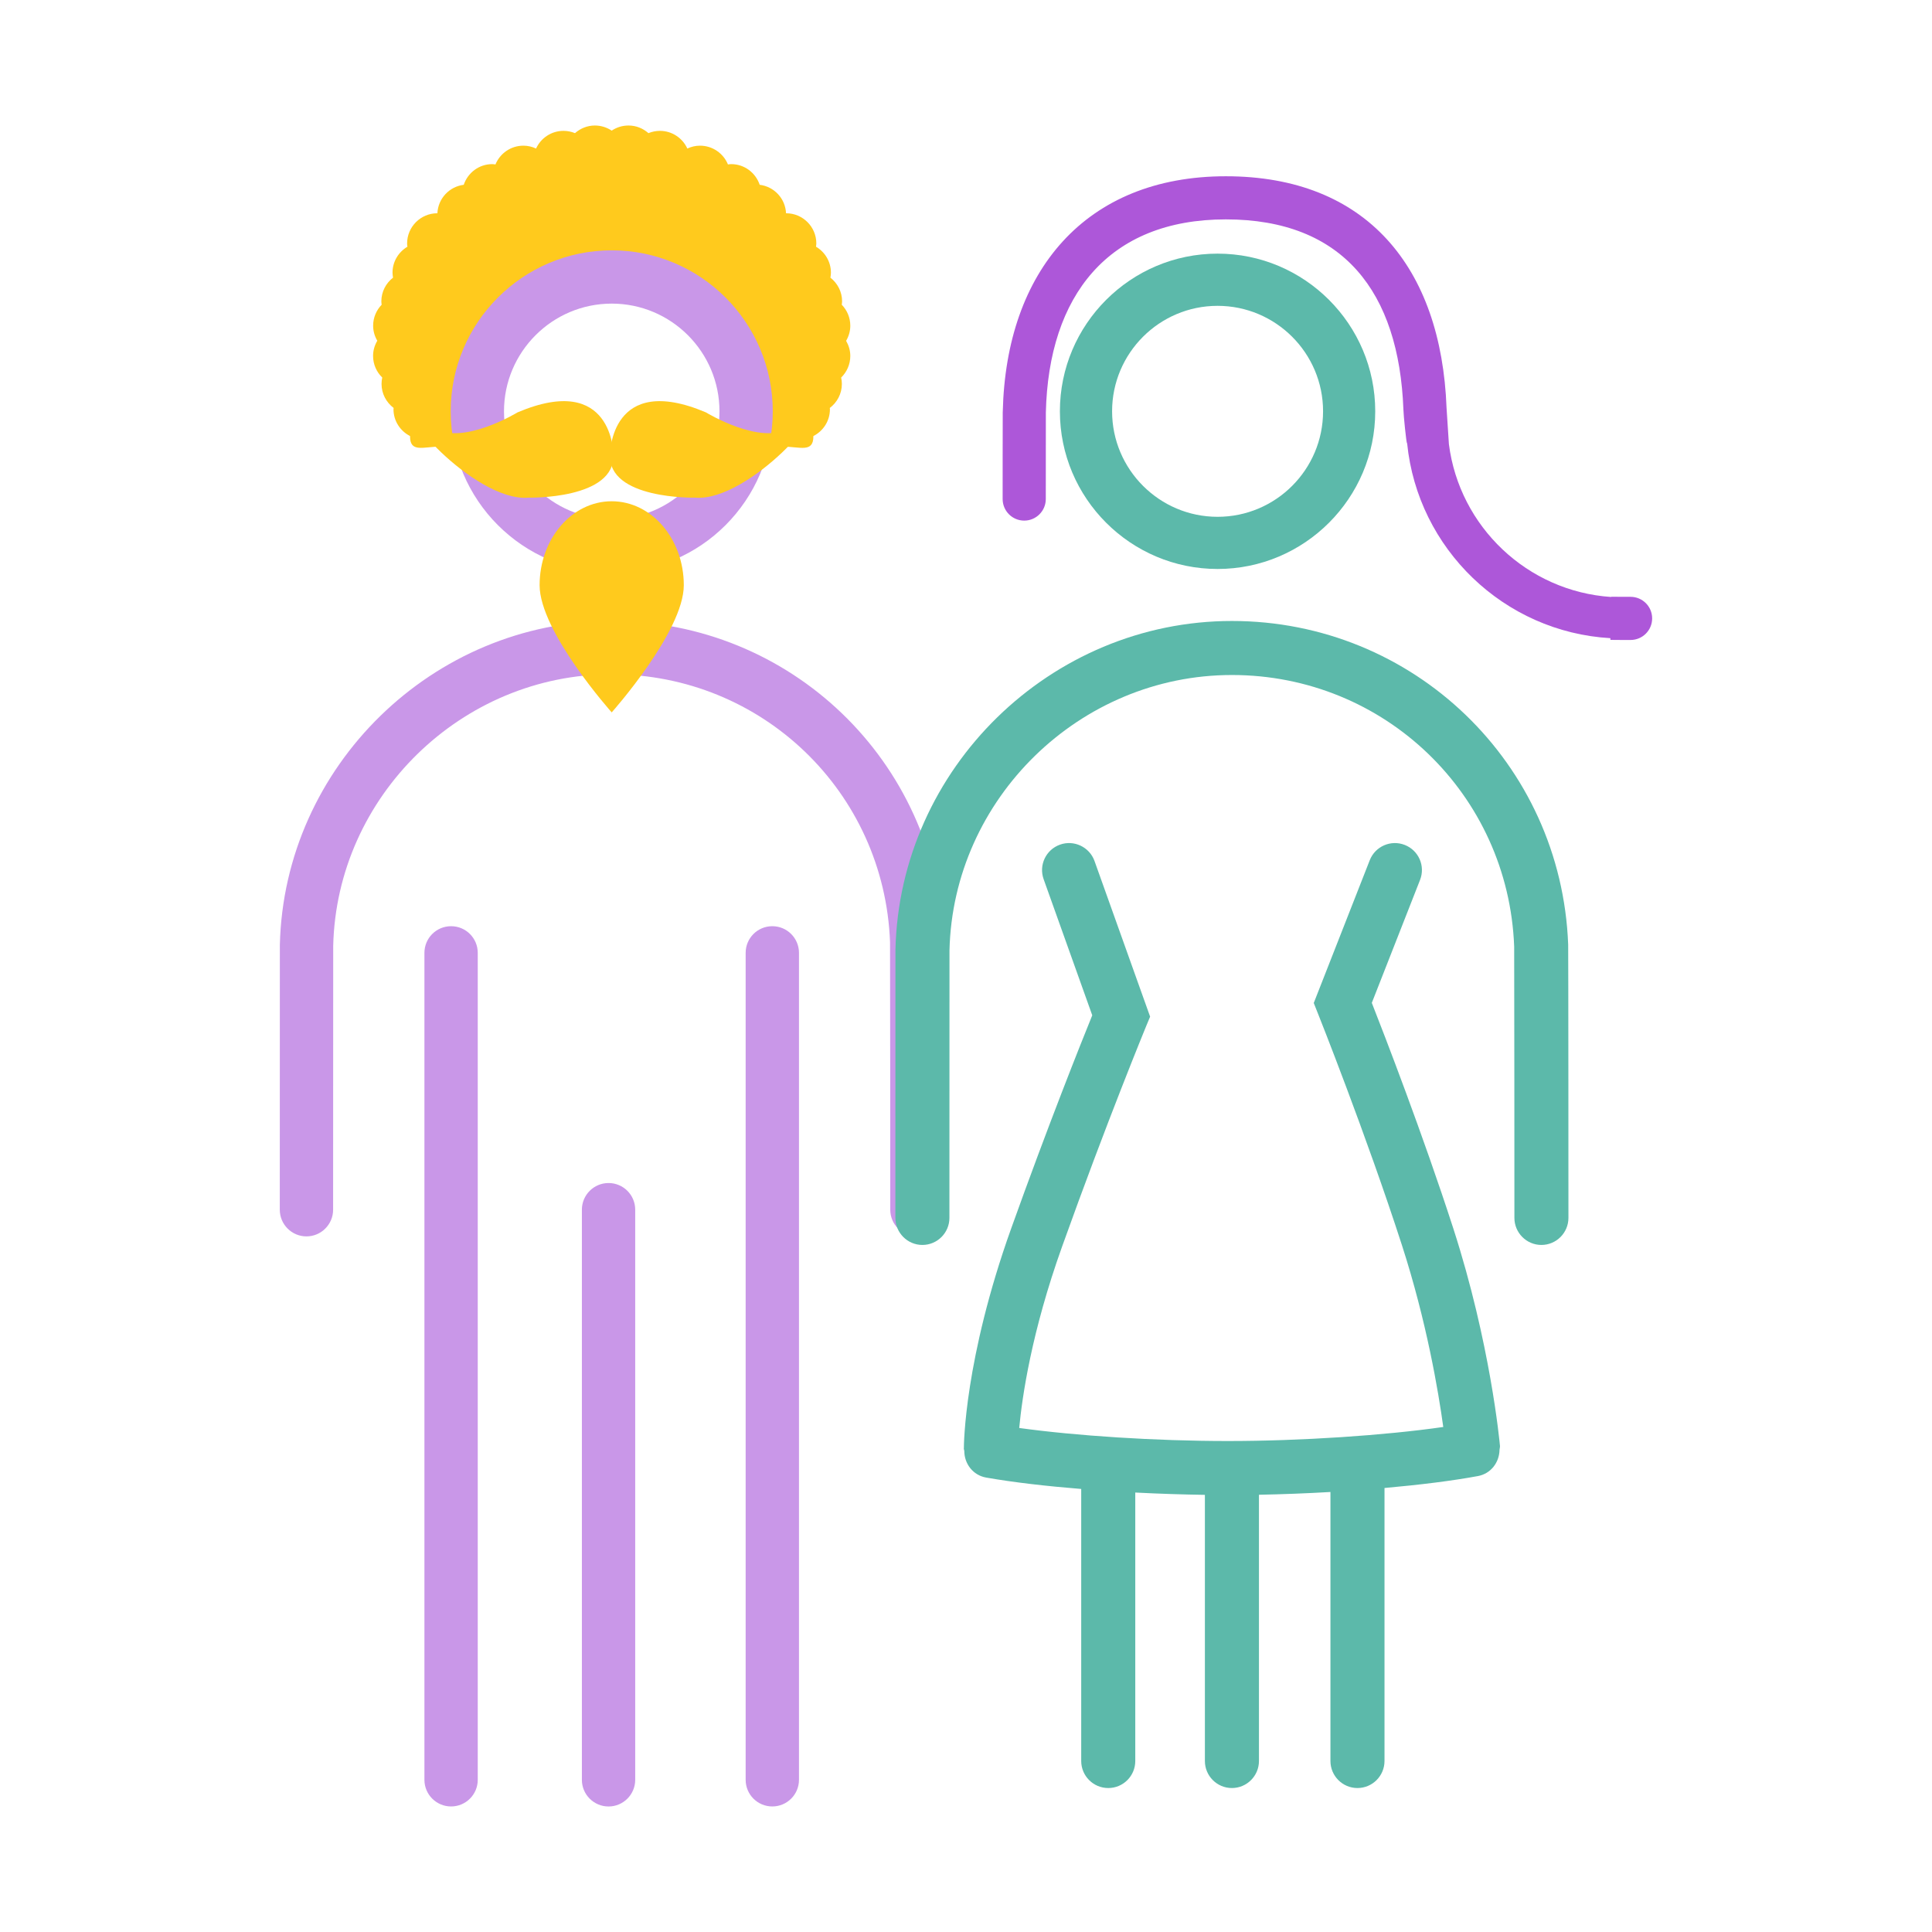 <?xml version="1.0" encoding="UTF-8"?>
<svg id="Layer_1" data-name="Layer 1" xmlns="http://www.w3.org/2000/svg" viewBox="0 0 600 600">
  <defs>
    <style>
      .cls-1 {
        fill: #ffca1d;
      }

      .cls-2 {
        fill: #5cb9aa;
      }

      .cls-3 {
        fill: #5cb9aa;
      }

      .cls-4 {
        fill: #ad57d9;
      }

      .cls-5 {
        fill: #c997e8;
      }
    </style>
  </defs>
  <path class="cls-1" d="M117.18,105.84c-.81-1.39-1.3-2.97-1.3-4.69,0-2.54,1.02-4.83,2.65-6.52-.04-.34-.1-.68-.1-1.03,0-3.01,1.43-5.65,3.63-7.37-.08-.51-.16-1.02-.16-1.56,0-3.44,1.87-6.41,4.63-8.05-.04-.33-.1-.66-.1-1,0-5.19,4.21-9.39,9.39-9.39,0,0,.01,0,.02,0,.21-4.59,3.7-8.28,8.18-8.84,1.25-3.72,4.72-6.42,8.86-6.42.34,0,.66.07.99.1,1.4-3.42,4.76-5.83,8.68-5.83,1.41,0,2.73.33,3.93.89,1.48-3.24,4.73-5.49,8.52-5.49,1.26,0,2.46.26,3.57.71,1.65-1.45,3.8-2.37,6.17-2.37,1.93,0,3.73.59,5.23,1.59,1.5-1.01,3.29-1.59,5.23-1.59,2.38,0,4.52.91,6.18,2.37,1.1-.45,2.3-.71,3.56-.71,3.79,0,7.04,2.26,8.52,5.49,1.2-.56,2.52-.89,3.93-.89,3.92,0,7.28,2.41,8.68,5.83.33-.04.65-.1,1-.1,4.14,0,7.61,2.7,8.86,6.42,4.49.56,7.97,4.25,8.18,8.84,0,0,.01,0,.02,0,5.19,0,9.39,4.2,9.39,9.39,0,.34-.07.67-.1,1,2.76,1.63,4.63,4.61,4.63,8.05,0,.53-.07,1.05-.16,1.56,2.2,1.72,3.63,4.36,3.63,7.37,0,.35-.07.69-.1,1.04,1.64,1.69,2.65,3.98,2.65,6.52,0,1.72-.5,3.31-1.3,4.69.8,1.39,1.3,2.97,1.3,4.69,0,2.64-1.1,5.01-2.84,6.72.14.64.22,1.3.22,1.98,0,3.06-1.49,5.75-3.75,7.46,0,.14.04.26.04.4,0,3.65-2.11,6.78-5.15,8.33,0,.03.01.06.01.1,0,5.18-4.2,3.18-9.39,3.18-2.17,0-4.14-.77-5.73-2-2.78,2.77-5.9-.97-9.2,1.28,2.1-5.08,3.27,1.78,3.27-4.06,0-23.83-19.32-43.15-43.15-43.15s-43.15,19.32-43.15,43.15c0,5.15.95-2.35,2.6,2.22-2.13-1.61-4.18,2.9-6.07,1.06-1.46.93-3.19,1.49-5.05,1.49-5.19,0-9.39,2.01-9.39-3.18,0-.03.01-.06.01-.1-3.04-1.55-5.15-4.68-5.15-8.33,0-.14.03-.27.04-.4-2.26-1.71-3.75-4.4-3.75-7.46,0-.68.08-1.34.22-1.98-1.75-1.7-2.85-4.08-2.85-6.72,0-1.72.49-3.31,1.3-4.69"/>
  <path class="cls-5" d="M189.98,94.29c-18.46,0-33.46,15.01-33.46,33.45s15.01,33.47,33.46,33.47,33.46-15.01,33.46-33.47-15.02-33.45-33.46-33.45M189.98,177.76c-27.58,0-50.01-22.44-50.01-50.02s22.44-50,50.01-50,50.01,22.43,50.01,50-22.43,50.02-50.01,50.02"/>
  <path class="cls-5" d="M180.71,552.74v-177.06c0-4.56,3.7-8.28,8.28-8.28s8.28,3.71,8.28,8.28v177.06c0,4.56-3.71,8.28-8.28,8.28s-8.28-3.71-8.28-8.28"/>
  <path class="cls-5" d="M189.97,209.4c-46.62,0-85.41,37.9-86.49,84.36-.02,1.77-.03,81.19-.03,81.93,0,4.56-3.71,8.28-8.28,8.28s-8.28-3.72-8.28-8.28c0-.8.01-81.29.02-82.21,1.29-55.48,47.52-100.63,103.05-100.63s100.89,43.54,103,99.11c.06,1.48.08,82.91.08,83.73,0,4.56-3.71,8.28-8.28,8.28s-8.28-3.72-8.28-8.28c0-3.64-.02-80.71-.07-83.11-1.77-46.63-39.74-83.18-86.45-83.18"/>
  <path class="cls-5" d="M239.85,561.01c-4.58,0-8.28-3.7-8.28-8.28v-256.81c0-4.58,3.7-8.28,8.28-8.28s8.28,3.7,8.28,8.28v256.81c0,4.57-3.7,8.28-8.28,8.28"/>
  <path class="cls-5" d="M140.09,561.01c-4.57,0-8.28-3.7-8.28-8.28v-256.81c0-4.58,3.7-8.28,8.28-8.28s8.28,3.7,8.28,8.28v256.81c0,4.57-3.7,8.28-8.28,8.28"/>
  <path class="cls-1" d="M190.49,141.08s-.04-25.62-29.77-13.01c0,0-17.05,10.41-25.95,4.82-15.9-9.99,12.22,23.12,29.33,21.66,0,0,27.19.63,26.39-13.47"/>
  <path class="cls-1" d="M189.46,141.08s.04-25.62,29.77-13.01c0,0,17.05,10.41,25.95,4.82,15.9-9.99-12.22,23.12-29.33,21.66,0,0-27.19.63-26.39-13.47"/>
  <path class="cls-1" d="M167.58,181.74c0,14.4,22.39,39.5,22.39,39.5,0,0,22.39-25.11,22.39-39.5s-10.03-26.07-22.39-26.07-22.39,11.67-22.39,26.07"/>
  <path class="cls-2" d="M299.31,449.8c0,.28.13.52.16.79,0,4,2.7,7.56,6.78,8.28,8.58,1.51,18.88,2.68,29.53,3.54v84.48c0,4.64,3.76,8.4,8.4,8.4s8.39-3.76,8.39-8.4v-83.37c7.54.39,14.86.62,21.62.72v82.65c0,4.64,3.76,8.4,8.39,8.4s8.4-3.76,8.4-8.4v-82.68c7.37-.15,14.85-.43,22.2-.86v83.54c0,4.64,3.76,8.4,8.39,8.4s8.4-3.76,8.4-8.4v-84.78c11.01-.98,21.1-2.24,29.03-3.71,4.01-.74,6.64-4.24,6.69-8.17.03-.4.17-.77.14-1.19-.12-1.28-2.98-31.9-14.47-67.47-9.42-29.15-21.49-60.35-25.33-70.12l14.98-38.18c1.7-4.32-.43-9.18-4.75-10.87-4.31-1.69-9.18.44-10.87,4.75l-17.39,44.34,1.23,3.09c.15.37,15.04,37.74,26.17,72.17,7.67,23.73,11.32,45.48,12.82,56.41-18.15,2.62-44.22,4.36-66.86,4.36s-47.21-1.62-64.83-4.05c.9-9.66,3.81-29.79,13.31-56.33,13.96-39,25.99-68.14,26.1-68.43l1.24-2.98-17.27-48.34c-1.56-4.36-6.39-6.64-10.72-5.08-4.37,1.56-6.64,6.36-5.08,10.73l15.1,42.27c-3.44,8.47-13.66,34.03-25.17,66.18-14.53,40.58-14.7,67.19-14.7,68.31"/>
  <path class="cls-3" d="M382.57,209.63c-47.27,0-86.6,38.42-87.7,85.53-.02,1.8-.02,82.32-.02,83.07,0,4.63-3.76,8.4-8.39,8.4s-8.39-3.77-8.39-8.4c0-.82,0-82.42.02-83.35,1.31-56.25,48.18-102.03,104.49-102.03s102.29,44.15,104.43,100.49c.06,1.5.08,84.07.08,84.89,0,4.63-3.76,8.4-8.39,8.4s-8.39-3.77-8.39-8.4c0-3.69-.02-81.83-.07-84.27-1.8-47.28-40.29-84.33-87.65-84.33"/>
  <path class="cls-3" d="M378.13,176.7c-27,0-48.97-21.97-48.97-48.97s21.97-48.96,48.97-48.96,48.96,21.96,48.96,48.96-21.96,48.97-48.96,48.97M378.13,94.98c-18.07,0-32.76,14.69-32.76,32.75s14.69,32.77,32.76,32.77,32.76-14.69,32.76-32.77-14.7-32.75-32.76-32.75"/>
  <path class="cls-4" d="M311.42,127.85c1.01-43.6,25.65-73.11,69.29-73.11s66.88,28.25,68.53,71.93c.03.78.46,7.02.73,11.26,3.26,25.63,24.34,45.73,50.4,47.47v-.07c1.62.02,5.44.02,6.02.02,3.7,0,6.7,3,6.7,6.7s-3,6.7-6.7,6.7c-.64,0-5.55,0-6.27-.03v-.53c-33.07-1.9-59.84-27.8-63.12-60.5-.02-.01-.03-.02-.05-.04-.19-.12-1.08-8.63-1.11-10.49-1.38-36.44-18.66-59.03-55.15-59.03s-55.05,23.64-55.89,59.97c-.02,1.61-.02,26.3-.02,26.88,0,3.7-3,6.7-6.7,6.7s-6.7-3-6.7-6.7c0-.64,0-26.42.03-27.13"/>
</svg>